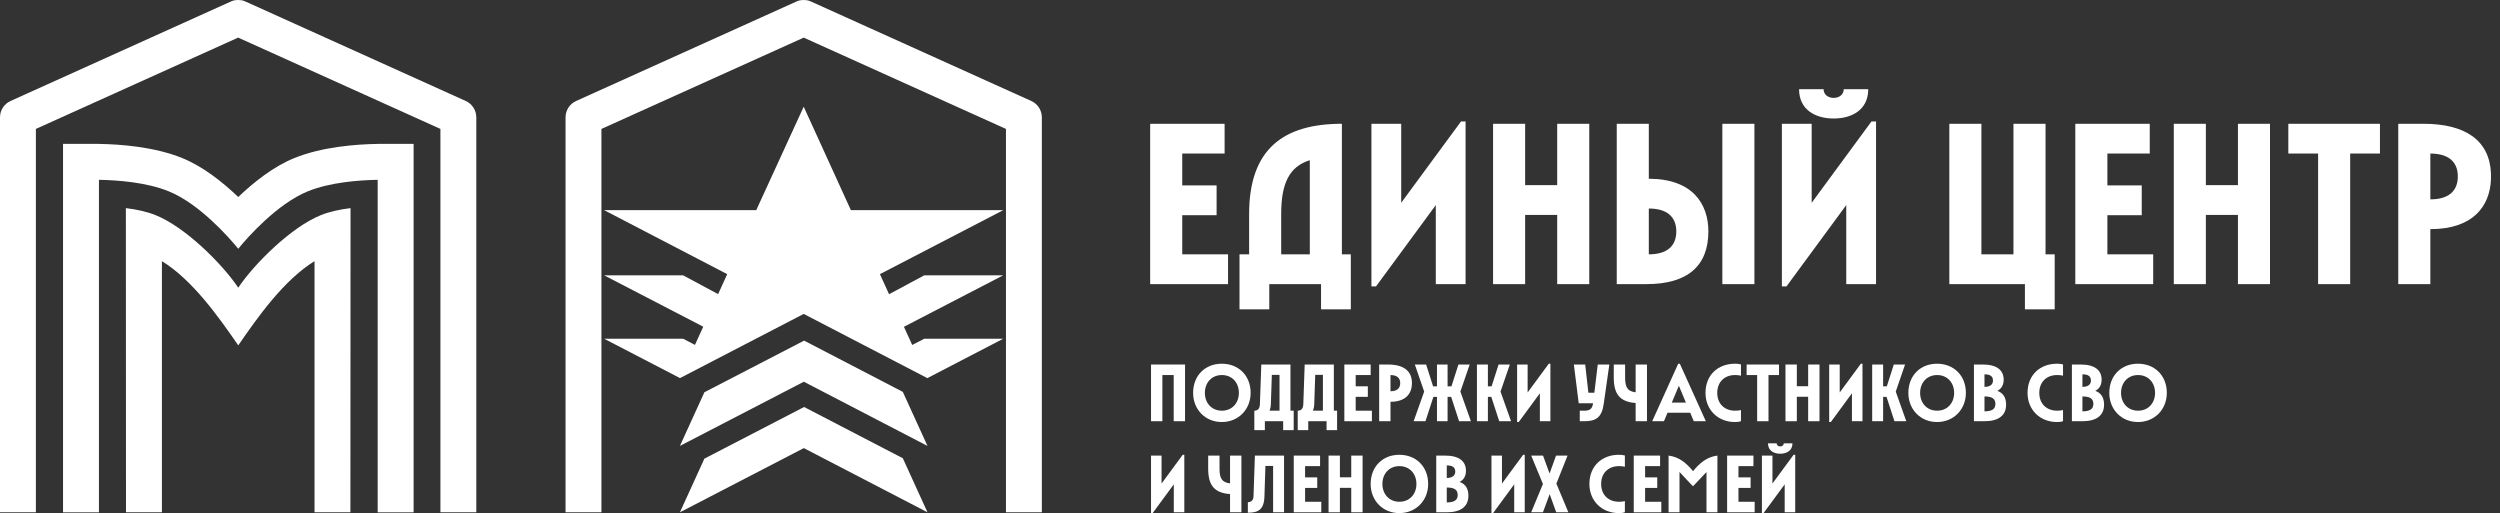 <svg width="229" height="47" viewBox="0 0 229 47" fill="none" xmlns="http://www.w3.org/2000/svg">
<rect x="0" y="0" width="229" height="47" fill="#333333" stroke="none"/>
<path d="M83.86 44.523L82.778 42.149L82.697 41.975L73.656 37.28L64.522 42.012L64.46 42.148L63.378 44.521L62.295 46.893L62.28 46.926L62.319 46.906L73.63 41.046L84.922 46.908L84.957 46.926L84.944 46.898L83.86 44.523Z" fill="white"/>
<path d="M83.86 38.444L82.778 36.071L82.697 35.895L73.656 31.201L64.522 35.932L64.46 36.069L63.378 38.441L62.295 40.814L62.28 40.847L62.319 40.826L73.63 34.966L84.922 40.829L84.957 40.847L84.944 40.818L83.86 38.444Z" fill="white"/>
<path d="M91.899 25.218H84.665L81.439 26.951L80.604 25.12L80.6 25.112L91.903 19.248H77.941L73.619 9.775L69.273 19.248H55.334L66.614 25.112L66.61 25.12L65.779 26.942L62.568 25.218H55.334L64.418 29.926L63.657 31.591L62.568 31.026H55.334L62.288 34.633L73.619 28.755L84.911 34.618L84.945 34.636L91.899 31.026H84.665L83.559 31.599L82.8 29.934L91.899 25.218Z" fill="white"/>
<path d="M105.355 26.025H112.489V23.297H108.293V19.71H111.44V16.982H108.293V14.066H112.174V11.338H105.355V26.025ZM228.172 16.447V15.866C228.038 12.873 225.85 11.338 221.989 11.338H219.681V26.025H222.619V20.989C226.576 20.989 228.066 18.852 228.172 16.447ZM114.419 19.605V23.297H113.538V28.333H116.266V26.025H121.007V28.333H123.735V23.297H122.917V11.338C117.567 11.338 114.419 13.646 114.419 19.605ZM117.356 23.297V19.605C117.356 16.814 118.091 15.261 119.979 14.674V23.297H117.356ZM125.623 26.234H126.043L131.519 18.787V26.025H134.247V11.128H133.827L128.35 18.576V11.338H125.623V26.234ZM142.639 26.025H145.576V11.338H142.639V16.961H139.702V11.338H136.765V26.025H139.702V19.689H142.639V26.025ZM148.094 26.025H150.822C154.599 26.025 156.487 24.346 156.487 21.199C156.487 18.682 155.039 16.374 151.031 16.374V11.338H148.094V26.025ZM151.031 23.297V19.101C152.668 19.101 153.549 19.836 153.549 21.199C153.549 22.563 152.668 23.297 151.031 23.297ZM157.767 26.025H160.704V11.338H157.767V26.025ZM167.963 10.855C169.663 10.855 171.131 10.037 171.131 8.17H168.886C168.886 8.652 168.488 8.967 167.963 8.967C167.439 8.967 167.04 8.652 167.04 8.17H164.795C164.795 10.037 166.264 10.855 167.963 10.855ZM163.221 26.234H163.641L169.117 18.787V26.025H171.845V11.128H171.425L165.949 18.576V11.338H163.221V26.234ZM178.559 26.025H185.483V28.333H188.21V23.297H187.371V11.338H184.433V23.297H181.496V11.338H178.559V26.025ZM190.098 26.025H197.232V23.297H193.036V19.71H196.183V16.982H193.036V14.066H196.917V11.338H190.098V26.025ZM204.995 26.025H207.932V11.338H204.995V16.961H202.057V11.338H199.12V26.025H202.057V19.689H204.995V26.025ZM212.338 26.025H215.276V14.066H218.003V11.338H209.611V14.066H212.338V26.025ZM222.619 18.262V14.066C224.255 14.066 225.137 14.8 225.137 16.163C225.137 17.527 224.255 18.262 222.619 18.262Z" fill="white"/>
<path d="M107.511 34.355H106.473V38.584H105.434V33.39H108.55V38.584H107.511V34.355Z" fill="white"/>
<path d="M113.482 35.987C113.482 35.045 112.852 34.354 111.924 34.354C110.996 34.354 110.366 35.045 110.366 35.987C110.366 36.929 110.996 37.619 111.924 37.619C112.852 37.619 113.482 36.929 113.482 35.987ZM109.29 35.987C109.29 34.392 110.396 33.316 111.917 33.316C113.437 33.316 114.558 34.392 114.558 35.987C114.558 37.508 113.437 38.658 111.917 38.658C110.396 38.658 109.29 37.508 109.29 35.987Z" fill="white"/>
<path d="M117.204 37.62V34.34H116.5L116.41 37.019C116.403 37.256 116.359 37.456 116.291 37.62H117.204ZM115.408 37.019L115.535 33.39H118.206V37.62H118.502V39.4H117.538V38.584H115.861V39.4H114.896V37.62C115.193 37.62 115.393 37.456 115.408 37.019Z" fill="white"/>
<path d="M121.179 37.62V34.34H120.474L120.385 37.019C120.377 37.256 120.333 37.456 120.266 37.62H121.179ZM119.383 37.019L119.509 33.39H122.18V37.62H122.477V39.4H121.513V38.584H119.835V39.4H118.871V37.62C119.168 37.62 119.368 37.456 119.383 37.019Z" fill="white"/>
<path d="M123.142 33.39H125.553V34.355H124.181V35.386H125.293V36.35H124.181V37.62H125.665V38.584H123.142V33.39Z" fill="white"/>
<path d="M128.26 35.096C128.26 34.614 127.948 34.355 127.37 34.355V35.839C127.948 35.839 128.26 35.579 128.26 35.096ZM126.331 33.39H127.147C128.556 33.39 129.336 33.969 129.336 35.096C129.336 35.987 128.824 36.804 127.37 36.804V38.584H126.331V33.39Z" fill="white"/>
<path d="M132.924 36.35H132.598V38.584H131.627V36.35H131.3L130.573 38.584H129.49L130.454 35.869L129.6 33.39H130.632L131.271 35.386H131.627V33.39H132.598V35.386H132.954L133.593 33.39H134.624L133.771 35.869L134.735 38.584H133.652L132.924 36.35Z" fill="white"/>
<path d="M136.602 36.35H136.291V38.584H135.289V33.39H136.291V35.386H136.632L137.27 33.39H138.301L137.448 35.869L138.412 38.584H137.33L136.602 36.35Z" fill="white"/>
<path d="M138.967 33.39H139.931V35.95L141.869 33.316H142.016V38.584H141.052V36.024L139.116 38.658H138.967V33.39Z" fill="white"/>
<path d="M144.707 37.62H145.122C145.627 37.62 145.85 37.464 145.924 36.937H144.611L144.166 33.39H145.204L145.494 35.972H146.043L146.354 33.39H147.415L146.895 37.033C146.717 38.273 146.147 38.584 145.122 38.584H144.707V37.62Z" fill="white"/>
<path d="M147.821 33.39H148.86V34.577C148.86 35.535 149.119 35.846 149.825 35.935V33.39H150.863V38.584H149.825V36.914C148.363 36.81 147.821 36.084 147.821 34.577V33.39Z" fill="white"/>
<path d="M154.429 36.877L153.784 35.334L153.138 36.877H154.429ZM153.725 33.316H153.873L156.255 38.584H155.149L154.823 37.804H152.745L152.418 38.584H151.342L153.725 33.316Z" fill="white"/>
<path d="M156.224 35.987C156.224 34.354 157.366 33.316 158.924 33.316C159.14 33.316 159.303 33.331 159.473 33.383V34.414C159.303 34.369 159.154 34.354 158.932 34.354C157.967 34.354 157.3 34.985 157.3 35.987C157.3 36.989 157.967 37.619 158.932 37.619C159.154 37.619 159.303 37.605 159.473 37.56V38.576C159.303 38.643 159.132 38.658 158.924 38.658C157.366 38.658 156.224 37.545 156.224 35.987Z" fill="white"/>
<path d="M160.955 34.355H159.991V33.39H162.958V34.355H161.994V38.584H160.955V34.355Z" fill="white"/>
<path d="M165.627 36.343H164.589V38.584H163.55V33.39H164.589V35.379H165.627V33.39H166.666V38.584H165.627V36.343Z" fill="white"/>
<path d="M167.554 33.39H168.518V35.95L170.455 33.316H170.603V38.584H169.638V36.024L167.703 38.658H167.554V33.39Z" fill="white"/>
<path d="M172.805 36.35H172.494V38.584H171.492V33.39H172.494V35.386H172.835L173.473 33.39H174.505L173.651 35.869L174.616 38.584H173.532L172.805 36.35Z" fill="white"/>
<path d="M178.999 35.987C178.999 35.045 178.368 34.354 177.441 34.354C176.514 34.354 175.883 35.045 175.883 35.987C175.883 36.929 176.514 37.619 177.441 37.619C178.368 37.619 178.999 36.929 178.999 35.987ZM174.807 35.987C174.807 34.392 175.913 33.316 177.433 33.316C178.954 33.316 180.075 34.392 180.075 35.987C180.075 37.508 178.954 38.658 177.433 38.658C175.913 38.658 174.807 37.508 174.807 35.987Z" fill="white"/>
<path d="M182.779 36.996C182.779 36.529 182.482 36.314 181.778 36.314V37.679C182.475 37.679 182.779 37.464 182.779 36.996ZM182.557 34.859C182.557 34.451 182.283 34.288 181.778 34.288V35.438C182.275 35.438 182.557 35.23 182.557 34.859ZM180.813 33.39H181.629C182.89 33.39 183.537 33.895 183.537 34.785C183.537 35.237 183.351 35.601 182.957 35.802C183.537 36.016 183.759 36.462 183.759 37.071C183.759 38.035 183.091 38.584 181.778 38.584H180.813V33.39Z" fill="white"/>
<path d="M185.723 35.987C185.723 34.354 186.866 33.316 188.423 33.316C188.639 33.316 188.802 33.331 188.973 33.383V34.414C188.802 34.369 188.653 34.354 188.431 34.354C187.467 34.354 186.799 34.985 186.799 35.987C186.799 36.989 187.467 37.619 188.431 37.619C188.653 37.619 188.802 37.605 188.973 37.56V38.576C188.802 38.643 188.631 38.658 188.423 38.658C186.866 38.658 185.723 37.545 185.723 35.987Z" fill="white"/>
<path d="M191.752 36.996C191.752 36.529 191.455 36.314 190.75 36.314V37.679C191.448 37.679 191.752 37.464 191.752 36.996ZM191.529 34.859C191.529 34.451 191.255 34.288 190.75 34.288V35.438C191.247 35.438 191.529 35.23 191.529 34.859ZM189.786 33.39H190.601C191.863 33.39 192.509 33.895 192.509 34.785C192.509 35.237 192.323 35.601 191.93 35.802C192.509 36.016 192.732 36.462 192.732 37.071C192.732 38.035 192.063 38.584 190.75 38.584H189.786V33.39Z" fill="white"/>
<path d="M197.404 35.987C197.404 35.045 196.774 34.354 195.846 34.354C194.918 34.354 194.288 35.045 194.288 35.987C194.288 36.929 194.918 37.619 195.846 37.619C196.774 37.619 197.404 36.929 197.404 35.987ZM193.212 35.987C193.212 34.392 194.318 33.316 195.839 33.316C197.36 33.316 198.48 34.392 198.48 35.987C198.48 37.508 197.36 38.658 195.839 38.658C194.318 38.658 193.212 37.508 193.212 35.987Z" fill="white"/>
<path d="M105.434 41.732H106.399V44.292L108.334 41.658H108.483V46.926H107.519V44.366L105.582 47H105.434V41.732Z" fill="white"/>
<path d="M110.669 41.732H111.708V42.92C111.708 43.877 111.968 44.188 112.673 44.277V41.732H113.712V46.926H112.673V45.257C111.211 45.153 110.669 44.426 110.669 42.92V41.732Z" fill="white"/>
<path d="M114.822 45.472L114.948 41.732H117.619V46.926H116.617V42.682H115.912L115.823 45.472C115.786 46.741 115.193 46.964 114.303 46.964V45.999C114.599 45.999 114.807 45.836 114.822 45.472Z" fill="white"/>
<path d="M118.508 41.732H120.919V42.697H119.546V43.728H120.659V44.693H119.546V45.962H121.03V46.926H118.508V41.732Z" fill="white"/>
<path d="M123.774 44.686H122.735V46.926H121.696V41.732H122.735V43.721H123.774V41.732H124.813V46.926H123.774V44.686Z" fill="white"/>
<path d="M129.744 44.329C129.744 43.387 129.114 42.697 128.186 42.697C127.259 42.697 126.628 43.387 126.628 44.329C126.628 45.272 127.259 45.961 128.186 45.961C129.114 45.961 129.744 45.272 129.744 44.329ZM125.552 44.329C125.552 42.734 126.658 41.658 128.179 41.658C129.699 41.658 130.82 42.734 130.82 44.329C130.82 45.85 129.699 47 128.179 47C126.658 47 125.552 45.85 125.552 44.329Z" fill="white"/>
<path d="M133.525 45.338C133.525 44.871 133.228 44.656 132.523 44.656V46.021C133.221 46.021 133.525 45.806 133.525 45.338ZM133.302 43.202C133.302 42.793 133.028 42.63 132.523 42.63V43.781C133.02 43.781 133.302 43.573 133.302 43.202ZM131.559 41.732H132.374C133.635 41.732 134.282 42.237 134.282 43.127C134.282 43.58 134.096 43.943 133.703 44.144C134.282 44.359 134.505 44.804 134.505 45.413C134.505 46.378 133.836 46.926 132.523 46.926H131.559V41.732Z" fill="white"/>
<path d="M136.617 41.732H137.581V44.292L139.517 41.658H139.666V46.926H138.701V44.366L136.765 47H136.617V41.732Z" fill="white"/>
<path d="M141.333 44.33L140.257 41.732H141.34L141.941 43.373L142.534 41.732H143.588L142.564 44.3L143.663 46.926H142.55L141.949 45.264L141.333 46.926H140.257L141.333 44.33Z" fill="white"/>
<path d="M145.589 44.329C145.589 42.697 146.731 41.658 148.29 41.658C148.505 41.658 148.668 41.673 148.839 41.725V42.756C148.668 42.711 148.519 42.697 148.297 42.697C147.333 42.697 146.665 43.327 146.665 44.329C146.665 45.331 147.333 45.961 148.297 45.961C148.519 45.961 148.668 45.947 148.839 45.902V46.918C148.668 46.986 148.498 47 148.29 47C146.731 47 145.589 45.888 145.589 44.329Z" fill="white"/>
<path d="M149.652 41.732H152.064V42.697H150.691V43.728H151.804V44.693H150.691V45.962H152.175V46.926H149.652V41.732Z" fill="white"/>
<path d="M155.082 43.157C155.698 42.408 156.351 41.852 157.315 41.732V46.926H156.314V43.239L155.112 44.508H155.037L153.843 43.231V46.926H152.841V41.732C153.806 41.852 154.459 42.408 155.082 43.157Z" fill="white"/>
<path d="M158.204 41.732H160.615V42.697H159.243V43.728H160.355V44.693H159.243V45.962H160.726V46.926H158.204V41.732Z" fill="white"/>
<path d="M161.948 40.612H162.742C162.742 40.782 162.883 40.894 163.068 40.894C163.254 40.894 163.395 40.782 163.395 40.612H164.189C164.189 41.272 163.67 41.561 163.068 41.561C162.467 41.561 161.948 41.272 161.948 40.612ZM161.392 41.732H162.356V44.292L164.293 41.658H164.441V46.926H163.477V44.366L161.54 47H161.392V41.732Z" fill="white"/>
<path d="M3.287 46.923V11.809L21.814 3.444L40.342 11.809V46.925H43.629V10.747C43.629 10.101 43.251 9.515 42.662 9.25L22.491 0.142C22.354 0.096 22.236 0 21.816 0C21.422 0 21.264 0.091 21.139 0.142L0.967 9.25C0.378 9.515 0 10.101 0 10.747V46.923H3.287Z" fill="white"/>
<path d="M34.595 13.179V13.183C32.599 13.214 29.489 13.45 26.958 14.479C25.044 15.256 23.241 16.691 21.824 18.047C20.408 16.691 18.606 15.256 16.694 14.479C14.164 13.45 11.057 13.214 9.063 13.183V13.179H5.774V46.927H9.063V16.471C10.788 16.501 13.425 16.698 15.454 17.524C18.232 18.653 20.949 21.705 21.824 22.787C22.699 21.705 25.419 18.653 28.199 17.524C30.23 16.698 32.869 16.501 34.595 16.471V46.927H37.887V13.179H34.595Z" fill="white"/>
<path d="M21.824 26.352C20.377 24.194 16.991 20.807 14.249 19.706C13.427 19.377 12.482 19.18 11.53 19.064L11.541 46.923H14.831V23.921C17.636 25.644 20.032 29.035 21.824 31.636C23.615 29.035 26.009 25.644 28.81 23.921V46.923H32.097L32.109 19.064C31.157 19.18 30.213 19.377 29.392 19.706C26.652 20.807 23.271 24.194 21.824 26.352Z" fill="white"/>
<path d="M55.091 46.925V11.81L73.619 3.446L92.146 11.81V46.926H95.433V10.749C95.433 10.103 95.055 9.517 94.466 9.251L74.295 0.144C74.158 0.098 74.04 0.001 73.62 0.001C73.226 0.001 73.068 0.092 72.943 0.144L52.772 9.251C52.182 9.517 51.804 10.103 51.804 10.749V46.925H55.091Z" fill="white"/>
</svg>
